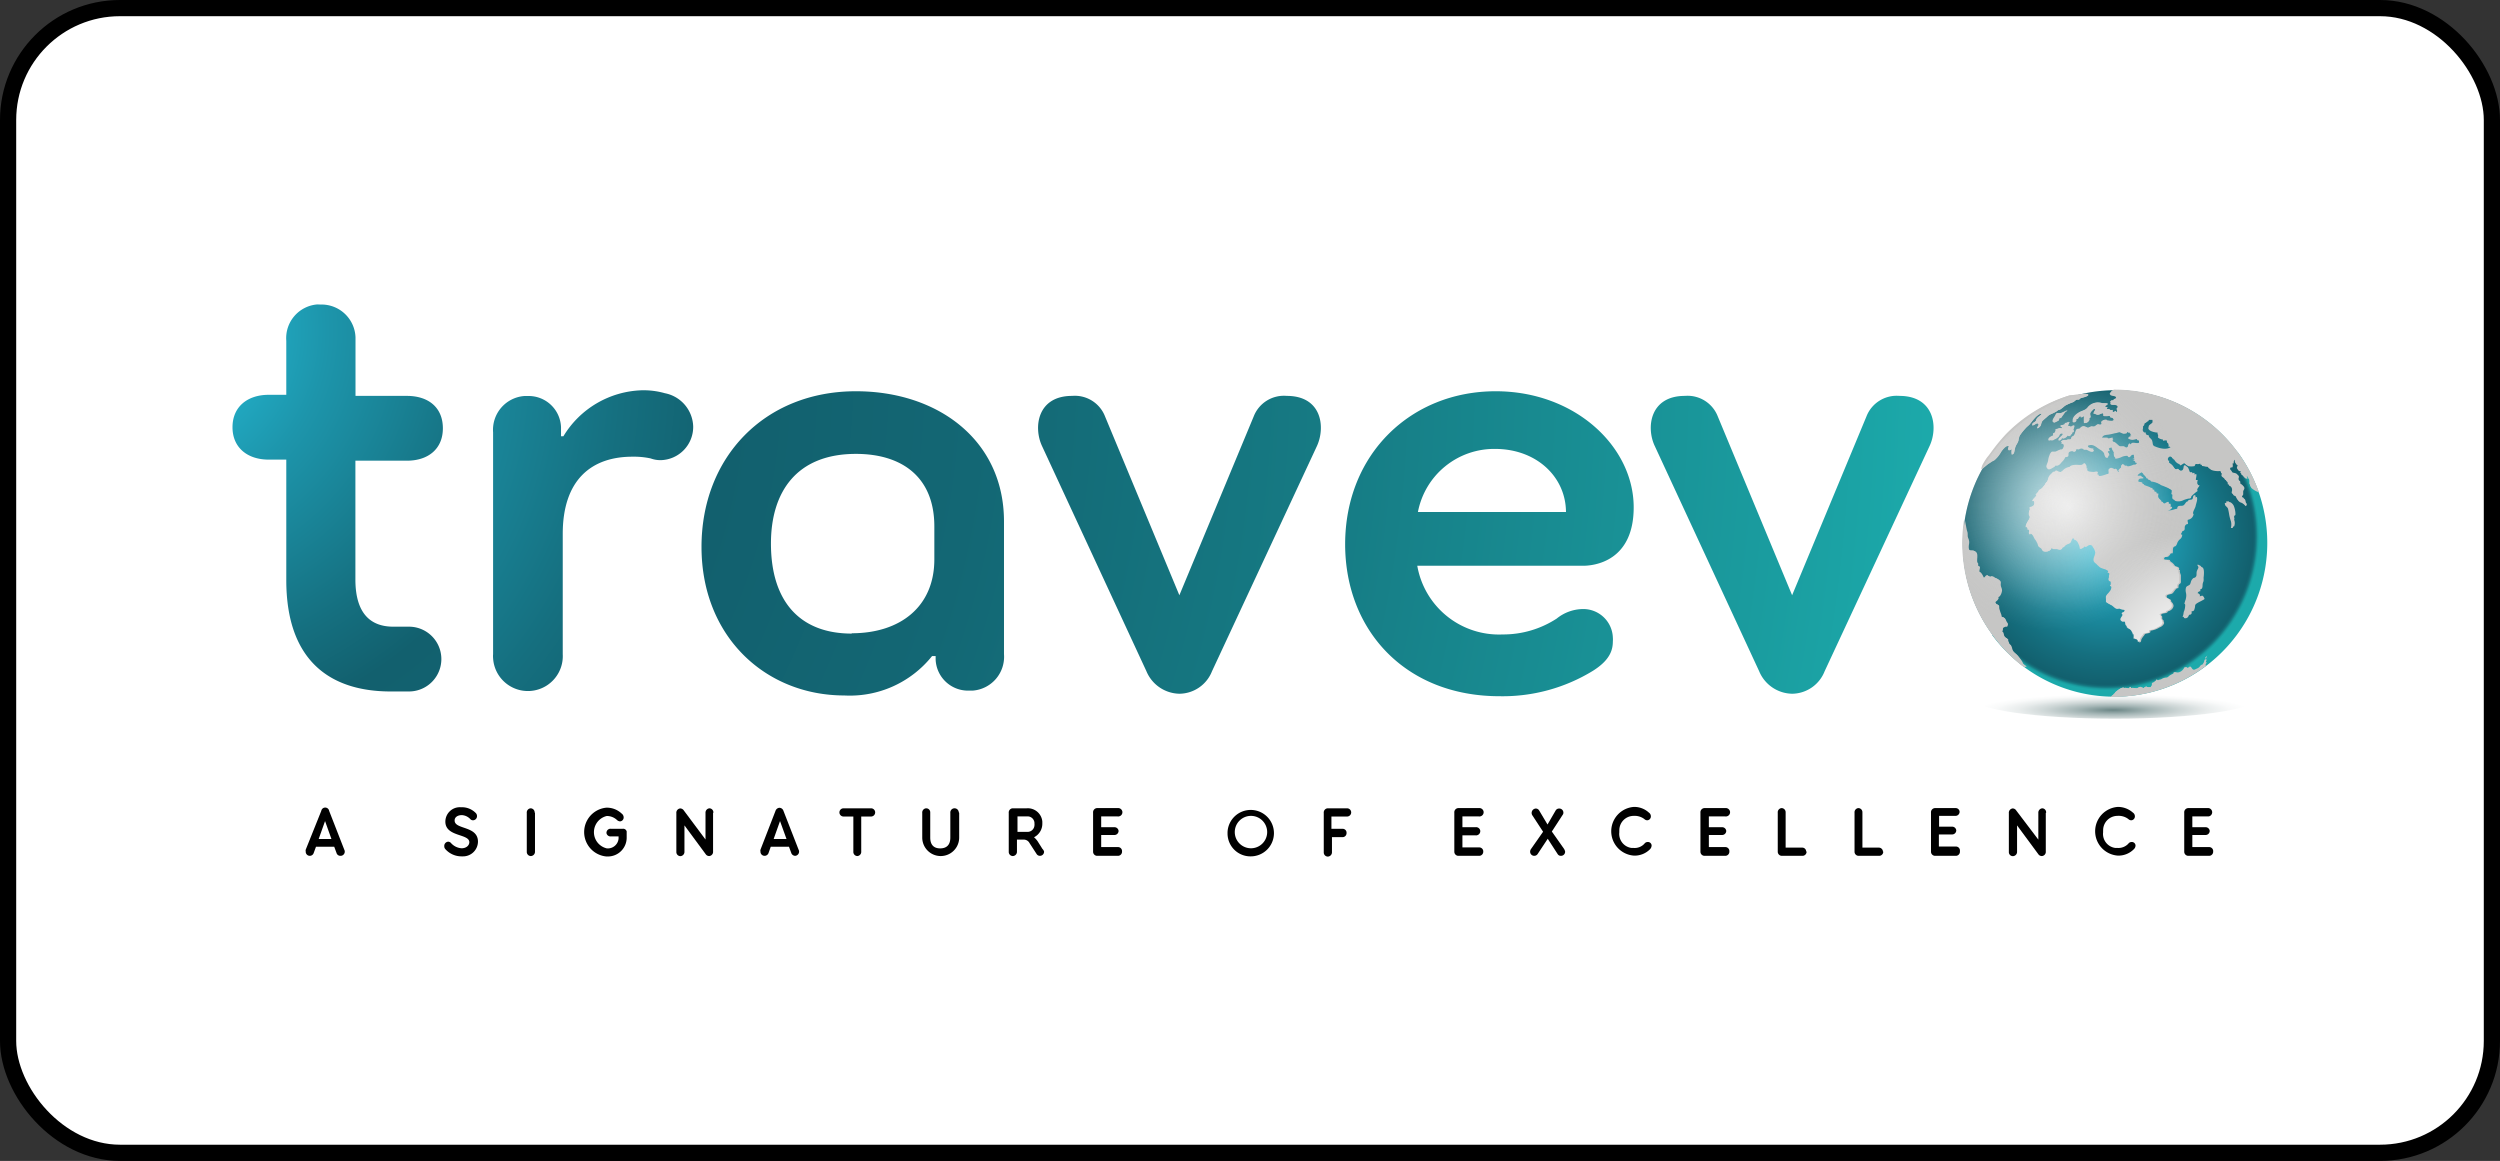 <?xml version="1.0" encoding="UTF-8"?>
<svg xmlns="http://www.w3.org/2000/svg" xmlns:xlink="http://www.w3.org/1999/xlink" id="Layer_1" data-name="Layer 1" viewBox="0 0 231.5 107.5">
  <rect x="0" y="0" width="231.5" height="107.5" fill="#333333" stroke="none"/>
  <defs>
    <style>.cls-1{fill:none;}.cls-2{fill:#fff;stroke:#000;stroke-miterlimit:10;stroke-width:1.5px;}.cls-3{fill:url(#radial-gradient);}.cls-4{fill:url(#radial-gradient-2);}.cls-5{fill:url(#radial-gradient-7);}.cls-6{fill:url(#radial-gradient-8);}.cls-7{fill:#c7c6c5;}.cls-8{fill:url(#radial-gradient-9);}.cls-9{fill:url(#radial-gradient-10);}.cls-10{fill:url(#radial-gradient-11);}.cls-11{fill:url(#radial-gradient-12);}.cls-12{fill:url(#radial-gradient-13);}.cls-13{fill:url(#radial-gradient-14);}.cls-14{fill:url(#radial-gradient-15);}.cls-15{fill:url(#radial-gradient-16);}.cls-16{fill:url(#radial-gradient-17);}.cls-17{clip-path:url(#clip-path);}.cls-18,.cls-19{opacity:0.5;isolation:isolate;}.cls-18{fill:url(#radial-gradient-18);}.cls-19{fill:url(#radial-gradient-19);}</style>
    <radialGradient id="radial-gradient" cx="13.04" cy="-47.19" r="165.04" gradientTransform="translate(0 77)" gradientUnits="userSpaceOnUse">
      <stop offset="0" stop-color="#27c9e6"></stop>
      <stop offset="0.1" stop-color="#1d95ab"></stop>
      <stop offset="0.19" stop-color="#156f7f"></stop>
      <stop offset="0.23" stop-color="#12606e"></stop>
      <stop offset="0.38" stop-color="#136774"></stop>
      <stop offset="0.6" stop-color="#167b84"></stop>
      <stop offset="0.86" stop-color="#1a9b9e"></stop>
      <stop offset="0.96" stop-color="#1caaab"></stop>
    </radialGradient>
    <radialGradient id="radial-gradient-2" cx="13.92" cy="-43.24" r="165.04" gradientTransform="translate(0 77)" gradientUnits="userSpaceOnUse">
      <stop offset="0" stop-color="#27c9e6"></stop>
      <stop offset="0.14" stop-color="#1d95ab"></stop>
      <stop offset="0.26" stop-color="#156f7f"></stop>
      <stop offset="0.32" stop-color="#12606e"></stop>
      <stop offset="0.46" stop-color="#136774"></stop>
      <stop offset="0.66" stop-color="#167b84"></stop>
      <stop offset="0.9" stop-color="#1a9b9e"></stop>
      <stop offset="1" stop-color="#1caaab"></stop>
    </radialGradient>
    <radialGradient id="radial-gradient-7" cx="199.78" cy="-6.52" r="12.31" gradientTransform="translate(-8.1 66.53) scale(1.02 0.12)" gradientUnits="userSpaceOnUse">
      <stop offset="0" stop-color="#6b8686"></stop>
      <stop offset="0.04" stop-color="#748d8d"></stop>
      <stop offset="0.27" stop-color="#a5b6b6"></stop>
      <stop offset="0.49" stop-color="#ccd5d5"></stop>
      <stop offset="0.69" stop-color="#e8ecec"></stop>
      <stop offset="0.87" stop-color="#f9fafa"></stop>
      <stop offset="1" stop-color="#fff"></stop>
    </radialGradient>
    <radialGradient id="radial-gradient-8" cx="177.02" cy="33.47" r="13.84" gradientTransform="matrix(0.82, -0.61, 0.6, 0.83, 29.15, 129.13)" gradientUnits="userSpaceOnUse">
      <stop offset="0" stop-color="#27c9e6"></stop>
      <stop offset="0.42" stop-color="#1d95ab"></stop>
      <stop offset="0.78" stop-color="#156f7f"></stop>
      <stop offset="0.96" stop-color="#12606e"></stop>
      <stop offset="0.97" stop-color="#136774"></stop>
      <stop offset="0.98" stop-color="#167b84"></stop>
      <stop offset="0.99" stop-color="#1a9b9e"></stop>
      <stop offset="1" stop-color="#1caaab"></stop>
    </radialGradient>
    <radialGradient id="radial-gradient-9" cx="192.53" cy="-35.14" r="4.16" gradientTransform="translate(-8.85 75.33) scale(1.02 1.03)" gradientUnits="userSpaceOnUse">
      <stop offset="0" stop-color="#c6c6c5"></stop>
      <stop offset="1" stop-color="#c6c6c5"></stop>
    </radialGradient>
    <radialGradient id="radial-gradient-10" cx="194.3" cy="37.56" r="1.03" gradientTransform="matrix(1, 0, 0, -1, 0, 105)" xlink:href="#radial-gradient-9"></radialGradient>
    <radialGradient id="radial-gradient-11" cx="201.31" cy="-17.26" r="0.03" gradientTransform="translate(-8.85 75.33) scale(1.02 1.03)" gradientUnits="userSpaceOnUse">
      <stop offset="0" stop-color="#fff"></stop>
      <stop offset="1" stop-color="#c6c6c5"></stop>
    </radialGradient>
    <radialGradient id="radial-gradient-12" cx="201.64" cy="45.26" r="10.97" gradientTransform="matrix(1, 0, 0, -1, 0, 105)" xlink:href="#radial-gradient-11"></radialGradient>
    <radialGradient id="radial-gradient-13" cx="206.29" cy="51.99" r="1.83" gradientTransform="matrix(1, 0, 0, -1, 0, 105)" xlink:href="#radial-gradient-9"></radialGradient>
    <radialGradient id="radial-gradient-14" cx="188.24" cy="52.25" r="5.05" gradientTransform="matrix(1, 0, 0, -1, 0, 105)" xlink:href="#radial-gradient-9"></radialGradient>
    <radialGradient id="radial-gradient-15" cx="203.24" cy="59.82" r="3.33" gradientTransform="matrix(1, 0, 0, -1, 0, 105)" xlink:href="#radial-gradient-9"></radialGradient>
    <radialGradient id="radial-gradient-16" cx="194.22" cy="36.3" r="0.62" gradientTransform="matrix(1, 0, 0, -1, 0, 105)" xlink:href="#radial-gradient-9"></radialGradient>
    <radialGradient id="radial-gradient-17" cx="209.75" cy="45.07" r="0.86" gradientTransform="matrix(1, 0, 0, -1, 0, 105)" xlink:href="#radial-gradient-9"></radialGradient>
    <clipPath id="clip-path" transform="translate(0.75 0.75)">
      <path class="cls-1" d="M206.5,41.17A14.28,14.28,0,0,1,203.42,61a14.07,14.07,0,0,1-19.69-2.94l0-.06a14.28,14.28,0,0,1,3.08-19.87A14,14,0,0,1,206.35,41Z"></path>
    </clipPath>
    <radialGradient id="radial-gradient-18" cx="175.07" cy="27.71" r="11.91" gradientTransform="matrix(0.82, -0.61, 0.6, 0.83, 29.16, 129.13)" gradientUnits="userSpaceOnUse">
      <stop offset="0" stop-color="#fff"></stop>
      <stop offset="0.27" stop-color="#fbfbfb" stop-opacity="0.73"></stop>
      <stop offset="0.53" stop-color="#f0f0f0" stop-opacity="0.47"></stop>
      <stop offset="0.78" stop-color="#dededd" stop-opacity="0.22"></stop>
      <stop offset="1" stop-color="#c6c6c5" stop-opacity="0"></stop>
    </radialGradient>
    <radialGradient id="radial-gradient-19" cx="175.75" cy="29.15" r="9.63" gradientTransform="matrix(0.82, -0.61, 0.6, 0.83, 29.16, 129.13)" gradientUnits="userSpaceOnUse">
      <stop offset="0" stop-color="#fff"></stop>
      <stop offset="0.99" stop-color="#c6c6c5" stop-opacity="0.01"></stop>
      <stop offset="1" stop-color="#c6c6c5" stop-opacity="0"></stop>
    </radialGradient>
  </defs>
  <rect class="cls-2" x="0.75" y="0.75" width="230" height="106" rx="10.36"></rect>
  <path class="cls-3" d="M28.94,27.45a3.15,3.15,0,0,1,3.23,3.05c0,.11,0,.22,0,.33v5.08h4.76c2,0,3.33,1.08,3.33,3s-1.37,3-3.33,3H32.16v11c0,3.22,1.47,4.37,3.5,4.37h1.46a3,3,0,1,1,0,6H35.43c-5.61,0-9.67-2.84-9.67-10.32V41.81H24.12c-1.92,0-3.34-1.08-3.34-3s1.42-3,3.34-3h1.64v-5a3.13,3.13,0,0,1,2.87-3.37Z" transform="translate(0.75 0.75)"></path>
  <path class="cls-4" d="M63.44,38.75a3.08,3.08,0,0,1-3,3.11h-.06a2.63,2.63,0,0,1-.88-.16,7.39,7.39,0,0,0-1.69-.16c-3.77,0-6.45,2.12-6.45,7.15V59.83a3.23,3.23,0,0,1-6.45.36,2.16,2.16,0,0,1,0-.36V39.29a3.14,3.14,0,0,1,2.91-3.37h.32A3,3,0,0,1,51.2,38.8v.85h.22a8.8,8.8,0,0,1,7.27-4.26,7.22,7.22,0,0,1,2.12.27A3.24,3.24,0,0,1,63.44,38.75Z" transform="translate(0.75 0.75)"></path>
  <path class="cls-4" d="M64.21,49.89c0-8.3,5.84-14.41,14.3-14.41,7.59,0,13.71,4.53,13.71,12.06V59.83a3.14,3.14,0,0,1-2.89,3.37H89a3,3,0,0,1-3.11-2.89V60h-.33a9.74,9.74,0,0,1-8.14,3.65C70.16,63.64,64.21,58.23,64.21,49.89Zm13.91,8c4.49,0,7.65-2.46,7.65-6.84V48c0-4.58-3-6.72-7.26-6.72-5.52,0-7.87,3.55-7.87,8.3,0,5.42,2.73,8.34,7.48,8.34Z" transform="translate(0.75 0.75)"></path>
  <path class="cls-4" d="M121.2,40.55l-9.72,20.86a3.28,3.28,0,0,1-3,2.08,3.38,3.38,0,0,1-3.07-2.08L95.74,40.55c-.81-1.74-.43-4.64,2.78-4.64a3,3,0,0,1,3.06,1.91l6.88,16.55,6.88-16.55a3,3,0,0,1,3.07-1.91C121.65,35.91,122,38.8,121.2,40.55Z" transform="translate(0.75 0.75)"></path>
  <path class="cls-4" d="M137.75,35.48c7.37,0,12.78,5.14,12.78,10.75,0,5-3.65,5.41-4.69,5.41H130.49A7.68,7.68,0,0,0,138.4,58a9.07,9.07,0,0,0,5-1.47,3.93,3.93,0,0,1,2.35-.88,2.74,2.74,0,0,1,2.85,2.63,2.29,2.29,0,0,1,0,.37c0,.92-.39,1.8-1.85,2.72a16,16,0,0,1-8.64,2.35c-8.73,0-14.3-6.11-14.3-14.09C123.83,41.25,129.94,35.48,137.75,35.48Zm-.05,5.34a7.19,7.19,0,0,0-7.15,5.84h13.71C144.24,43.39,141.51,40.82,137.7,40.82Z" transform="translate(0.75 0.75)"></path>
  <path class="cls-4" d="M177.93,40.55l-9.72,20.86a3.27,3.27,0,0,1-3,2.08,3.37,3.37,0,0,1-3.06-2.08l-9.67-20.86c-.82-1.74-.43-4.64,2.78-4.64a3,3,0,0,1,3.06,1.91l6.88,16.55,6.88-16.55a3,3,0,0,1,3.06-1.91C178.36,35.91,178.75,38.8,177.93,40.55Z" transform="translate(0.75 0.75)"></path>
  <ellipse class="cls-5" cx="195.84" cy="64.63" rx="13.2" ry="1.92"></ellipse>
  <path class="cls-6" d="M206.5,41.17A14.28,14.28,0,0,1,203.42,61a14.07,14.07,0,0,1-19.69-2.94l0-.06a14.28,14.28,0,0,1,3.08-19.87A14,14,0,0,1,206.35,41Z" transform="translate(0.75 0.75)"></path>
  <path class="cls-7" d="M183.63,42.05c.11-.09.24-.11.35-.21a2.83,2.83,0,0,0,.59-.75c.11-.16.48-.65.71-.51,0,.08-.13.27-.05.35s.24-.06.3-.06a1.29,1.29,0,0,0,0,.48c.22,0,.22-.24.25-.38a1.54,1.54,0,0,1,.16-.5,1.85,1.85,0,0,0,.19-.37,2.37,2.37,0,0,1,.11-.46,5.81,5.81,0,0,1,.58-.73c.11-.13.25-.23.35-.34s.23-.28.34-.43.51-.62.79-.57c-.11.19-.38.3-.48.49s0,.16-.14.26-.27.13-.25.28.14,0,.19,0,.25-.22.36-.09-.12.27-.09.38.27-.13.3-.21a3.16,3.16,0,0,1,.16-.43c.14-.13.28-.26.43-.38a1.08,1.08,0,0,1,.37-.26,4.44,4.44,0,0,0,.49-.24c.1-.06.21-.19.34-.17h0c.07-.06.17-.11.25-.18l.22-.19a5,5,0,0,1,.75-.33c.15-.07.23-.21.35-.23s.08,0,.16,0a.62.62,0,0,0,.18-.14c.11-.06.8-.17.7-.33s-.83,0-1,0a6.36,6.36,0,0,0-.75.08,13.88,13.88,0,0,0-4.15,2.1A14.1,14.1,0,0,0,185,39.45a17.68,17.68,0,0,0-1.4,1.71c-.11.16-.24.32-.37.48a6.16,6.16,0,0,0-.4.65,2.25,2.25,0,0,0-.13.42c.18-.16.39-.31.56-.47A1,1,0,0,0,183.63,42.05Z" transform="translate(0.75 0.75)"></path>
  <path class="cls-7" d="M191.36,38.67c-.18-.05-.23.09-.36.14v-.09h-.23v-.17h.06c.06,0,0,0,0-.06s.07-.09.07-.17h0l-.24.09s-.16,0-.16.12a2,2,0,0,0-.35.11c-.13.2.19.12.09.3a.36.36,0,0,0-.35,0,.54.54,0,0,1-.25.06c.05.19,0,.18-.08.31s-.1,0-.13.07a.45.45,0,0,0,0,.2c0,.05-.59.19-.41.48.14-.13.3.06.43-.1a1.05,1.05,0,0,0,.46-.3c.06-.09.07-.2.18-.26s.19,0,.25,0c0,.2-.38.36-.41.53s.13.1.21,0,.06-.3.17-.08c.15,0,.39-.16.43-.32a.21.21,0,0,0,.23.1c0-.15.2-.16.19-.35h.09a.18.18,0,0,0,0-.25A1.86,1.86,0,0,0,191.36,38.67Z" transform="translate(0.75 0.75)"></path>
  <path class="cls-7" d="M196.75,57.84v-.07h0Z" transform="translate(0.75 0.75)"></path>
  <path class="cls-7" d="M208.42,44.84a14.31,14.31,0,0,0-13.51-9.44.59.59,0,0,0-.25.22c-.08.14-.06.08,0,.19s.43.1.49.18c.21.28-.3.17-.22.38-.1,0-.45,0-.21.19h-.06c0,.25.22.17.43.19s.37.19.13.35c.09.13.13.34-.07.35-.08-.24-.14,0-.22,0s-.18-.08-.06-.21a.6.6,0,0,1-.35-.05l.09-.06h-.3c-.05,0,0-.16.11-.18a.39.39,0,0,1-.3-.08c.08-.08.19-.11.25-.2s-.33-.08-.45-.08a1.49,1.49,0,0,0-.47-.07,1.21,1.21,0,0,0-.88.43c-.22.31-.54.31-.86.51s-.56.47-.53.74h0c-.08.3.38.13.25-.13h.15s.28-.51.35-.16c.13,0,.14-.14.29-.11a3.21,3.21,0,0,0,0,.62c.22.07.54-.22.45-.44.27-.07,0-.32.11-.5a1.18,1.18,0,0,1,.17-.22c.08-.07.1-.16.26-.13s-.14.26-.11.43c.28,0,.25.19.56.06s.36-.17.35.15a1.51,1.51,0,0,0,.52,0c.16,0,.08.1.13.13l.22.06c.37.43-.51.23-.54.26-.09-.18-.45,0-.51.09s.16.29-.16.29c-.09,0-.13-.06-.25,0s-.13.13-.23.16a.76.76,0,0,1-.3,0c-.06,0-.26.13-.3.13s-.29-.18-.51-.13-.15.11-.26.19-.21,0-.3.08-.11.37-.23.55-.16.06-.22.14,0,.18-.13.25a.66.66,0,0,1-.28,0c-.13.17-.48-.07-.58.22h.1l-.07.14c.43,0,.21.48,0,.62-.08-.09-.29.07-.4.1s-.06.08-.09.08-.07-.07-.1-.05a.41.41,0,0,1-.29,0,.86.86,0,0,0-.2.33,1.76,1.76,0,0,0-.12.45c0,.26-.44.81.1.72a2.82,2.82,0,0,0,.38-.21c.05,0,.07-.09.1-.11s.11,0,.16,0a1.19,1.19,0,0,0,.25-.13c.1-.09.18-.21.27-.3a.91.91,0,0,0,.24-.37c.53,0,.12-.38.47-.51.17-.06.27.1.44,0s.07-.16.13-.2.13,0,.21,0a.37.37,0,0,1,.38-.06c.05,0,.1.08.15.09a1.33,1.33,0,0,0,.2,0c.06,0,.66.44.71,0-.21,0-.64-.08-.55-.38.5-.21.77.16,1.1.38a1.15,1.15,0,0,1,.42.37c.09.19,0,.44.32.38a1.21,1.21,0,0,0,.05-.18h0c.21-.1,0-.15,0-.24s-.08,0-.06-.13.16,0,.18-.1-.21-.16,0-.25.3,0,.22.14a.19.19,0,0,1,.1.21H195c0,.16-.06.46.13.53a.21.21,0,0,0,0,.11,1.5,1.5,0,0,0,.55-.15,1.05,1.05,0,0,1,.53-.12c.14,0,.08.12.21.12s.16-.14.22-.17c.32-.16.16.06.27.25h-.09s.17.11.24.18h-.39c.1,0,.36.1.34.27h.14v.16c0,.08-.07,0-.11,0a.13.13,0,0,1-.13.15h0v-.07s-.67.32-.71.13c-.08,0-.11,0-.19,0a.27.27,0,0,0-.24-.14c-.08.1,0,.21-.06.29s-.18.09-.22.2a.18.18,0,0,1,0,.24c-.19,0-.13-.19-.26-.27s-.11,0-.17,0l-.24-.11c-.5-.06,0,.53-.38.56-.05-.05-.93.4-.85.06-.27,0,0-.16-.1-.25s-.23,0-.36,0-.78,0-.56-.32h-.1c0-.21,0-.27-.12-.43s-.21.06-.32.09a1.48,1.48,0,0,1-.42,0c-.17,0-.61,0-.7.19a1.09,1.09,0,0,0-.67.36c-.18.13-.14.15-.34.08s-.27-.2-.35,0c-.14,0-.19,0-.27.13a1.36,1.36,0,0,0-.24.24c-.11.17-.11.54-.33.63,0,.15-.16.27-.24.39a.85.85,0,0,1-.4.3c0,.13-.21.33-.3.41s.06,0,.09,0c0,.19-.33.36-.4.57h.15c0,.14.09.26,0,.4s-.24.18-.4.21c0,.08,0,.08.06.13a.94.94,0,0,0-.13.44c0,.21.15.21.07.43s-.35.5-.35.82h.09a.24.24,0,0,1,.08.24h.11a.3.3,0,0,1,0,.29.21.21,0,0,0,.13.17v-.09c.26,0,.34.36.47.52a2,2,0,0,1,.19.31c.06.09.08.25.13.33s.19.13.27.22.06.24.28.29.6-.06.6-.32c.14,0,.19.1.3.1h.27c.11,0,.4.19.46-.14.16,0,.23-.15.32-.23s.3-.11.4-.19.21-.7.45-.37v.07c.26,0,.37.32.45.49a1.65,1.65,0,0,1,.08.35s.3-.06.3-.2.15.06.24,0,.13-.12.24-.14a.48.48,0,0,1,.29,0c.16.08.06.06.14.17a1,1,0,0,1,.23.48c0,.22-.15.42-.16.64s.09.3.24.43.23.23.35.34,1,.22.68.52c.35,0,.08.24.16.4h0c-.1.16-.1.39.16.42a1.22,1.22,0,0,0,0,.27s-.08.06-.08.09.13.1.13.13a.67.67,0,0,1-.18.45c-.13.17-.25.22-.32.43s0,.11,0,.22V55c.07.14.35.22.5.28s.25.23.4.31.19,0,.28,0,.16.08.26.1.43,0,.21.22c-.07.08-.21,0-.2.19.26.13-.28.4-.06.63.1.08.27,0,.35.11s0,.3.18.38v.11c.08.05,0,0,.09.1a.6.6,0,0,1,.37.29c.05,0,0,0,.06.12s0,.08,0,.13.09,0,.09.05a1.13,1.13,0,0,1,.05.41c.21,0,.42.07.4.31.21,0,.16-.19.22-.32a2.35,2.35,0,0,1,.23-.32c.14-.18,0-.13.28-.19s.31-.05.31-.26a1.93,1.93,0,0,0,.84-.3.72.72,0,0,0,.37-.27c.13-.19,0-.21,0-.4-.24-.1,0-.38-.24-.45.08-.29.59-.09.64-.37a.73.73,0,0,0,.41-.23c.13-.18.15-.29.08-.44s-.11-.14-.16-.22,0-.08-.06-.17-.32-.08-.37-.28.24-.22.42-.27.22-.2.4-.41.19-.08.24-.13,0-.22.07-.32.15-.09.18-.21a1.74,1.74,0,0,0,0-.22s0-.29,0-.41-.15-.32-.08-.52h-.1c.1-.27-.17-.3-.35-.35h0a1.18,1.18,0,0,0-.22-.28c-.1-.1-.23-.12-.26-.26s-.75.08-.49-.27c.08-.11.27,0,.36-.11s.13-.08.18-.27h.19c.06-.16,0-.36.06-.51s.16-.11.23-.17a.65.65,0,0,0,.13-.23.84.84,0,0,1,.27-.4.51.51,0,0,0,.2-.43h-.11c0-.14.11-.19.13-.32.34-.06.14-.32.26-.51s.2-.09.25-.17-.08-.24,0-.37a.61.61,0,0,0,.53-.56h-.06c0-.26.2-.48.25-.73s.21-.61.1-.82c-.26,0-.16.27-.26.37s-.4,0-.4.21c-.22,0-.27.33-.48.4s-.52-.08-.52.28c-.24,0-.88.35-1,0,.12,0,.64-.34.21-.37a.26.26,0,0,0,0-.27c-.29,0-.37.35-.53,0h-.27c0-.24,0-.26-.17-.4s-.07,0-.13-.16,0-.27,0-.37a.73.73,0,0,1-.38-.14c0-.07,0-.18,0-.21s-.16,0-.22-.08c-.24-.11-.48-.16-.74-.29.1-.25-.32-.17-.43-.25a.26.26,0,0,1,0-.39c.13-.08.45,0,.37-.12s-.32-.05-.5-.08c-.09-.19.14-.31.38-.42a1.05,1.05,0,0,1,.29.34c.08.09.27.19.26.35a.28.28,0,0,1,.3.17,2,2,0,0,1,.93.34c.15.06.89.33.89.43.33,0,.25.3.21.53.25,0-.08.4.25.51a1.06,1.06,0,0,0,.74-.1,3.06,3.06,0,0,1,.43-.13.31.31,0,0,0,.22-.06c.06-.06,0-.1.08-.18a4.22,4.22,0,0,1,.56-.47c-.16-.16.13-.36.17-.52-.28,0-.22-.31-.17-.49h-.18c-.05,0,.24-.8-.12-.47,0-.22-.12-.12-.24-.14s-.13,0-.21-.18-.13-.52-.38-.44c-.08.17,0,.52-.36.48-.11,0-.09-.13-.2-.16s-.16.06-.29,0-.26-.34-.35-.43-.42-.16-.3-.44c-.26,0-.12-.47.16-.38s.14.38.44.26c0,.19,0,.22.11.32s.2,0,.26.17.29-.16.46-.14a1.13,1.13,0,0,0,.34.27,1.51,1.51,0,0,0,.52,0c.1,0,.07-.16.15-.19s.14,0,.22,0,.43-.16.35.17a1.59,1.59,0,0,1,.38.07c.24,0,.18,0,.36.12,0,.26.71.31.91.28s.31.08.28.3c.18.08,0,.16.07.29s.12.09.25.2a.29.29,0,0,1,0,.13s.16.1.16.08a.49.49,0,0,1,.11.35.55.55,0,0,1,.4.55c0,.11-.08.2,0,.31s.17.07.27.16.1.4.38.53a.93.93,0,0,1,.48.35.17.17,0,0,0,.1-.22.14.14,0,0,0-.1-.1.42.42,0,0,0-.08-.33c-.06-.08-.19,0-.24-.15s.1-.2.1-.3,0-.16,0-.27.25-.27,0-.5c-.07-.06-.19-.08-.24-.16s0-.23-.07-.31c-.28-.07,0-.32-.12-.48s-.4-.11-.51-.21a.5.5,0,0,1-.13-.22c-.05-.08-.19-.1-.13-.26s.18,0,.22-.13,0-.22,0-.32h.1c0-.14,0-.38.17-.32,0,.2,0,.5.26.48.09.21-.13.32,0,.48s.2,0,.27.1,0,.21,0,.29c.26.11.28.44.58.38a.33.33,0,0,0-.08-.19c.17-.18.13.11.16.16a.9.9,0,0,1,.17.25,1.29,1.29,0,0,1,0,.34c0,.1.11.14.08.28A2,2,0,0,0,208.42,44.84Zm-11.88-4.35c-.25-.29-.19.17-.33.25s-.24-.08-.35-.09h-.34c-.11,0-.29-.24-.45-.35s-.17,0-.24-.16.2-.13,0-.18v-.11c-.14,0-.45.16-.48,0h-.49c.06-.31.36-.32.62-.35s.51-.12.73-.15l.3-.08.31.13c.14.05.17,0,.29,0s.11-.27.22-.08h.13s.06,0,0,.1h.1v.11a.16.16,0,0,0-.06.08c.06,0,.09,0,.14,0,0,.16-.56.14-.22.3s.51,0,.73,0a.17.17,0,0,0,0,.1c.11,0,.14,0,.17.09h0C197.45,40.66,196.61,40.09,196.54,40.49Zm2.25.21c-.27-.13-.2-.24-.25-.5s-.35-.3-.34-.56c-.16,0-.32-.06-.27-.25-.19,0-.22-.08-.29-.19s.12-.34,0-.39c.08-.14.22-.17.16-.36.17,0,.25-.18.41-.21v-.11h.36v.16c.16.29-.43.4-.38.64s.57.37.86.38a.23.23,0,0,0,.13.28c-.34.17.2.36.36.36v.11c.13,0,.24-.07.37,0-.06.32.32.19.11.53a.37.37,0,0,1,.3.16C199.93,41.11,199.18,40.87,198.79,40.7Z" transform="translate(0.75 0.75)"></path>
  <path class="cls-7" d="M201.46,56.46a.31.31,0,0,0,.41-.09,1.88,1.88,0,0,1,.1-.19s.16,0,.21-.1a.32.32,0,0,0,0-.22s.18,0,.24-.1a1.36,1.36,0,0,0,.1-.43c0-.18.37-.32.62-.46s.29-.13.21-.27-.26,0-.4-.05c0-.23.1-.26-.21-.31A.25.25,0,0,1,203,54h0v-.19c.25,0,.19-.34.22-.5s.06-.16.08-.27a1.2,1.2,0,0,0,0-.27c0-.06.16-1-.19-1a.64.64,0,0,0-.13-.15h-.15c.21.27.1.29,0,.53s0,.42-.09.56-.21.09-.29.17a1.67,1.67,0,0,0-.18.28.84.84,0,0,1-.09.28c0,.06-.21.13-.31.21s-.12.34-.07.56a1.37,1.37,0,0,1,0,.57c0,.1-.08.21-.1.31s-.06.16-.06.12.09.12.09.15a2,2,0,0,1-.09.59C201.52,56.05,201.57,56.32,201.46,56.46Z" transform="translate(0.75 0.75)"></path>
  <path class="cls-7" d="M186.65,60.77c-.07-.06-.11-.21-.16-.29a5.72,5.72,0,0,0-.37-.49c-.16-.18-.38-.3-.48-.51s-.08-.5-.32-.56c0-.19-.14-.27-.11-.48a.63.63,0,0,1-.3-.21c-.1-.12-.08-.19-.13-.35s-.1-.08-.11-.16a1,1,0,0,0,.05-.16c0-.16,0-.17.17-.25s.21.06.27-.13a.25.25,0,0,0-.08-.32c-.11-.24-.11-.4-.4-.43-.12-.08-.06-.16-.11-.27a5,5,0,0,1-.17-.51c-.05-.17,0-.26-.05-.34s-.16,0-.21-.11c-.21-.22-.06-.22.07-.36a.82.82,0,0,0,.12-.2.07.07,0,0,1,0-.11c.06-.05.09-.05.11-.08a1.07,1.07,0,0,0,.2-.52c0-.21-.11-.32-.12-.52s.08-.3-.16-.47-.43-.13-.45-.26-.43.21-.43-.09c-.29-.08-.26.27-.5.22-.06-.16-.23-.54-.39-.59s.19-.61-.16-.53v-.27c-.07-.05,0,0-.08-.11-.07-.3.14-.82-.19-1-.15-.1-.32,0-.48-.08s-.13-.42-.1-.58a.92.92,0,0,0-.08-.59c-.08-.21,0-.36-.08-.59s-.13-.65-.21-1A14.4,14.4,0,0,0,183.74,58a14.67,14.67,0,0,0,2.89,3h.29C186.84,60.88,186.73,60.87,186.65,60.77Z" transform="translate(0.75 0.75)"></path>
  <path class="cls-7" d="M203.64,59.93h0a.73.73,0,0,1-.14.31.35.35,0,0,0-.14.25.77.77,0,0,1-.07.16.57.57,0,0,0-.08.13.37.37,0,0,0-.22.13.56.56,0,0,1-.22.21l-.31.14c-.27.05-.24-.32-.46-.29,0,.08-.13.08-.21.13-.06-.13-.16-.06-.27-.05a.82.82,0,0,1-.48.45.52.52,0,0,1-.28,0,.46.46,0,0,0-.2,0c-.06,0,0,.09-.09.14a2.7,2.7,0,0,0-.29.15c-.1.07-.17.17-.29.2a.94.94,0,0,0-.43.11c-.15.11-.3.07-.38.15a.21.21,0,0,0-.18-.07.17.17,0,0,0,0,.1c-.09,0-.12.08-.19.13s-.08,0-.12.05a.15.15,0,0,0-.08.11c.11,0,.06.06,0,.14s-.11.16-.09.16-.39.06-.43-.08c-.07.08-.19.1-.24.18l-.27-.12c-.16,0-.2.07-.32.12s-.39-.07-.58,0c0-.16-.16-.14-.14,0h-.22c-.06,0-.18-.07-.24,0-.18-.18-.66.22-.82.35s0,.1-.06.13-.08,0-.11.06a.61.61,0,0,1-.16.16l-.12.11a14.14,14.14,0,0,0,8.67-2.89.16.16,0,0,0,.08-.06v-.24c0-.06.24-.22,0-.24.1-.08,0-.11,0-.19S203.68,60,203.64,59.93Z" transform="translate(0.75 0.75)"></path>
  <path class="cls-7" d="M189.52,38.38l.35-.17c.11-.08,0-.28.24-.24.13-.23.26-.34.37-.55.06,0,.08,0,.13-.08l.12-.12a3.54,3.54,0,0,1-.62.3h-.3c-.26.07-.13.08-.23.26S189.17,38.33,189.52,38.38Z" transform="translate(0.75 0.75)"></path>
  <path class="cls-7" d="M206,47.14s.13,0,.14-.08a.49.49,0,0,0,0-.17,2.25,2.25,0,0,0-.15-.62.54.54,0,0,0-.44-.39v-.06h-.28c0,.09,0,.21.1.3s.16.15.19.23a4.86,4.86,0,0,1,.11.55,4.21,4.21,0,0,0,.16.61,1.19,1.19,0,0,1,0,.62.25.25,0,0,0,.17,0,.86.86,0,0,0,0-.63C206.13,47.35,206,47.24,206,47.14Z" transform="translate(0.75 0.75)"></path>
  <path class="cls-8" d="M183.62,42c.11-.1.23-.11.35-.21a3.31,3.31,0,0,0,.59-.75c.11-.16.48-.65.7-.49,0,.08-.13.27,0,.33s.24-.06.3-.06a1.29,1.29,0,0,0,0,.48c.22,0,.22-.23.26-.39a1.41,1.41,0,0,1,.16-.49,1.85,1.85,0,0,0,.19-.37,1.82,1.82,0,0,1,.11-.46,5,5,0,0,1,.57-.72c.11-.13.26-.22.35-.33a5.25,5.25,0,0,1,.34-.42c.13-.13.49-.6.8-.57-.11.19-.39.28-.48.48s0,.14-.15.25-.27.13-.25.29h.19s.26-.23.37-.1-.13.27-.1.38.27-.12.31-.2.06-.31.16-.42.28-.26.43-.38a1,1,0,0,1,.36-.26,4.59,4.59,0,0,0,.5-.24c.09-.06.21-.19.33-.17h0c.08-.06.17-.11.25-.18l.23-.19a5,5,0,0,1,.75-.33c.14-.07.22-.21.35-.23s.08,0,.16,0,.11-.09.17-.12.8-.18.71-.34-.82,0-1,0l-.75.08A13.93,13.93,0,0,0,186.76,38a13.09,13.09,0,0,0-1.69,1.47,20.57,20.57,0,0,0-1.4,1.69l-.37.48a7.23,7.23,0,0,0-.4.66,2,2,0,0,0-.13.41c.18-.16.37-.3.56-.46A1.94,1.94,0,0,1,183.62,42Z" transform="translate(0.75 0.75)"></path>
  <path class="cls-9" d="M191.29,38.65c-.17,0-.22.1-.35.15v-.1a1,1,0,0,0-.24,0v-.16h.07v-.06c0-.06.06-.08.06-.17h0a1.17,1.17,0,0,0-.24.09c-.05,0-.16,0-.16.12s-.34.07-.36.11c-.12.2.2.12.1.3a.43.43,0,0,0-.35,0,1.05,1.05,0,0,1-.24.06.38.38,0,0,1-.08.31c-.08.13-.1,0-.13.07a.45.45,0,0,0,0,.2s-.58.19-.42.48c.15-.13.31.06.42-.1a1.19,1.19,0,0,0,.46-.29c.06-.08.06-.19.18-.25s.19,0,.25,0c0,.19-.38.35-.4.53s.13.09.21,0,.06-.31.17-.08a.5.5,0,0,0,.42-.32.2.2,0,0,0,.22.09c0-.14.21-.16.18-.35h.09s0-.18,0-.26A.35.35,0,0,0,191.29,38.65Z" transform="translate(0.75 0.75)"></path>
  <path class="cls-10" d="M196.67,57.71v-.07h0Z" transform="translate(0.75 0.75)"></path>
  <path class="cls-11" d="M208.38,44.73A14.16,14.16,0,0,0,195,35.33a.58.58,0,0,0-.26.23c-.08.14-.06.08,0,.19s.43.09.48.17c.21.29-.3.18-.22.39-.1,0-.43-.05-.21.19h-.06c0,.26.22.18.43.2s.36.19.12.35c.08.12.13.32-.06.35-.08-.23-.14,0-.22,0s-.18-.08-.07-.2a.69.69,0,0,1-.35,0s.08-.07.1-.07h-.31c-.05,0,0-.16.12-.17a.41.41,0,0,1-.31-.08c.08-.08.19-.11.26-.21s-.34-.08-.45-.08a2,2,0,0,0-.48-.06,1.21,1.21,0,0,0-.88.43c-.22.3-.54.3-.86.51s-.56.46-.52.72h0c-.08.31.39.13.26-.13a.16.16,0,0,1,.14,0s.29-.51.35-.16c.13,0,.15-.14.29-.11a3.21,3.21,0,0,0,0,.62c.22.07.54-.22.44-.44.27-.07,0-.32.11-.5a1,1,0,0,1,.18-.22c.08-.07.1-.15.25-.13,0,.18-.14.26-.11.42.29,0,.26.19.55.06s.36-.18.35.14a1.3,1.3,0,0,0,.52,0c.16,0,.08.1.13.13s.21,0,.21.07c.37.43-.5.22-.54.24-.1-.18-.45,0-.51.09s.15.29-.16.29c-.1,0-.13-.07-.26,0s-.13.11-.22.16-.23,0-.31,0l-.3.13c-.16,0-.29-.18-.49-.13s-.15.11-.26.19-.21,0-.29.08-.09.37-.22.53-.16.06-.21.14,0,.18-.13.26a.66.66,0,0,1-.28,0c-.13.17-.47-.06-.58.22a.17.17,0,0,1,.1,0,.61.61,0,0,0-.07.14c.44,0,.21.48,0,.61-.08-.1-.28.06-.4.09s-.06.08-.09.08-.07-.06-.1,0-.21,0-.29,0a1,1,0,0,0-.2.34A1.41,1.41,0,0,0,189,42c0,.25-.45.79.09.7a2.82,2.82,0,0,0,.38-.21c.05,0,.07-.09.1-.11s.11,0,.16,0a.64.64,0,0,0,.26-.13c.09-.09.17-.21.27-.3a1.31,1.31,0,0,0,.24-.37c.52,0,.11-.38.44-.51s.27.1.45,0,.06-.15.13-.2.12,0,.2,0,.18-.13.39-.06c0,0,.09.08.14.09h.21c.08,0,.65.44.69,0-.21,0-.63-.08-.55-.38.48-.21.77.16,1.1.36a1.15,1.15,0,0,1,.42.37c.09.19,0,.45.32.38a.84.84,0,0,0,.05-.17v0c.21-.1,0-.14,0-.24s-.08,0-.06-.13.16,0,.18-.09-.21-.16,0-.26.3,0,.22.15a.18.18,0,0,1,.1.2H195c0,.16-.06.45.13.53a.21.21,0,0,0,0,.11,1.59,1.59,0,0,0,.54-.14,1.22,1.22,0,0,1,.53-.13c.11,0,.08.13.2.13s.16-.15.23-.18c.32-.16.16.07.27.26h-.1l.24.17h-.38c.09,0,.35.09.33.27h.15v.08l0,.08H197c0,.11-.08.14-.18.14s0-.05,0-.06-.67.32-.7.12h-.19a.27.27,0,0,0-.24-.15c-.07.1,0,.21-.07.29s-.17.1-.22.21a.15.15,0,0,1,0,.21h0c-.19,0-.12-.19-.25-.27s-.11,0-.18,0-.17-.09-.24-.11c-.49-.06,0,.51-.38.56,0,0-.93.4-.83.06-.27,0,0-.16-.1-.25s-.23,0-.35,0-.78,0-.56-.32h-.09a.7.7,0,0,0-.13-.42c-.08-.15-.21.07-.32.1h-.41c-.18,0-.61,0-.7.19a1.28,1.28,0,0,0-.68.35c-.17.13-.14.15-.33.08s-.27-.21-.35,0c-.15,0-.19,0-.27.12l-.24.24c-.11.18-.11.55-.34.63,0,.14-.16.27-.22.36a.87.87,0,0,1-.4.31c0,.12-.21.33-.3.41h.09c0,.19-.32.37-.4.58h.15c.05,0,.09.25,0,.4s-.24.17-.4.2c0,.08,0,.08.06.13a1.16,1.16,0,0,0-.12.45c0,.21.14.21.06.43s-.35.49-.35.8h.09a.24.24,0,0,1,.08.24h.12a.3.3,0,0,1,0,.29.31.31,0,0,0,.13.17s0-.06,0-.09c.25,0,.33.36.44.52a1,1,0,0,1,.19.31c.07.09.08.24.13.33s.18.13.27.22.07.24.29.28.59-.07.58-.32c.14,0,.19.09.3.09h.27c.11,0,.4.2.45-.14.16,0,.22-.14.32-.22s.3-.11.39-.19.21-.71.45-.37v.06c.26,0,.37.32.45.5a1.65,1.65,0,0,1,.08.35s.3-.07.3-.21.15.06.24,0a.9.9,0,0,1,.22-.14.48.48,0,0,1,.29,0c.16.08.07.06.15.18a1.06,1.06,0,0,1,.22.48c0,.22-.14.41-.16.63s.09.31.24.42a3.61,3.61,0,0,0,.35.33c.18.15,1,.23.69.51.35,0,.08.23.16.4h0c-.09.16-.09.38.16.41a1.22,1.22,0,0,0,0,.27s-.08.07-.08.1.13.09.13.13a.62.62,0,0,1-.18.44c-.12.18-.24.23-.32.43a.89.89,0,0,0,0,.23v.3s.36.22.5.29.25.22.4.3.19,0,.29,0,.15.08.25.09.43,0,.21.23c-.07.08-.19,0-.19.19.25.12-.29.4-.07.62s.27,0,.35.11,0,.3.18.38v.12s.05,0,.1.09a.65.65,0,0,1,.36.29.23.23,0,0,0,.07.13c.07.08,0,.08,0,.12s.08,0,.1,0a1.48,1.48,0,0,1,0,.42c.2,0,.42.06.4.3.21,0,.16-.19.23-.32a1.05,1.05,0,0,1,.22-.3c.14-.18,0-.13.29-.19s.3,0,.3-.26a1.89,1.89,0,0,0,.83-.3.72.72,0,0,0,.37-.27c.12-.2,0-.21,0-.4-.23-.1,0-.39-.23-.45.08-.29.59-.1.62-.37a.75.75,0,0,0,.41-.24.37.37,0,0,0,.08-.43c0-.08-.11-.14-.14-.22s0-.08-.06-.18-.32-.08-.37-.27.24-.22.41-.27.23-.21.4-.4.19-.06.24-.13,0-.22.07-.31.12-.1.17-.21v-.64c0-.13-.15-.32-.08-.5h-.1c.1-.27-.17-.3-.35-.35h0v0a1.13,1.13,0,0,0-.22-.27c-.1-.09-.23-.11-.26-.25s-.75.08-.49-.27c.08-.12.27,0,.36-.12s.13-.08.18-.27h.19c.06-.14,0-.37.06-.5s.16-.11.23-.17a.61.61,0,0,0,.13-.22A.81.81,0,0,1,201,49a.51.51,0,0,0,.2-.43h-.11c0-.15.11-.2.13-.32.34-.07.14-.32.24-.51s.21-.1.24-.18-.08-.24,0-.37a.6.6,0,0,0,.53-.56h-.07c0-.25.21-.46.26-.73s.21-.61.1-.8c-.26,0-.16.27-.26.37s-.4,0-.4.2c-.22,0-.27.34-.48.4s-.52-.08-.52.29c-.24,0-.88.35-1,0,.11,0,.62-.34.19-.37a.26.26,0,0,0,0-.27c-.29,0-.37.35-.53,0h-.27c0-.23,0-.25-.17-.39s-.07,0-.13-.16a.76.76,0,0,1,0-.37.73.73,0,0,1-.38-.14c0-.07,0-.18,0-.21s-.16,0-.22-.08c-.24-.11-.48-.16-.72-.29.1-.25-.3-.17-.43-.25a.21.21,0,0,1,0-.37c.18-.06.44,0,.36-.11s-.32,0-.49-.08.14-.29.38-.42a1.05,1.05,0,0,1,.29.34c.08.09.27.19.25.35a.29.29,0,0,1,.31.17,2,2,0,0,1,.92.34c.16.06.88.32.88.43.32,0,.26.3.21.53.25,0-.08.4.24.51a1,1,0,0,0,.73-.1l.43-.13a.46.46,0,0,0,.23-.06c.11-.1,0-.1.08-.18s.38-.28.56-.47c-.15-.16.12-.34.17-.51-.29,0-.22-.32-.17-.5h-.18c-.05,0,.24-.8-.13-.45,0-.22-.11-.13-.22-.14s-.13,0-.19-.18-.13-.53-.37-.45c-.08.18,0,.51-.35.48-.11,0-.1-.13-.19-.16s-.16.07-.29,0-.26-.33-.35-.43-.42-.16-.3-.43c-.26,0-.12-.48.16-.38s.14.38.44.25c0,.19,0,.23.11.32s.2,0,.26.18.29-.16.46-.15a1,1,0,0,0,.34.28,1.46,1.46,0,0,0,.51,0c.09,0,.06-.15.14-.2s.15,0,.22,0,.42-.16.36.18a1.21,1.21,0,0,1,.38.06c.22,0,.17,0,.33.13,0,.26.72.3.9.27.11.13.32.08.29.29.17.08,0,.16.06.29s.13.09.25.2a.21.21,0,0,1,.05.13s.16.1.16.08a.49.49,0,0,1,.11.35.55.55,0,0,1,.4.55c0,.11-.08.2,0,.3s.18.06.27.14.1.4.38.53a.86.86,0,0,1,.48.35c.18-.06.18-.22,0-.3a.51.51,0,0,0-.08-.32c-.07-.08-.2,0-.24-.15s.09-.2.09-.3-.05-.16,0-.27.26-.27,0-.5c-.06-.06-.19-.07-.24-.15s0-.24-.06-.32c-.29-.07,0-.32-.13-.48s-.4-.11-.51-.21a.61.61,0,0,1-.13-.22c0-.08-.19-.1-.13-.26s.18,0,.23-.13,0-.22,0-.32H206c0-.14,0-.38.18-.31,0,.19,0,.49.25.47.1.21-.13.31,0,.48s.19,0,.27.08,0,.21,0,.29c.25.11.27.43.57.38a.27.27,0,0,0-.08-.19c.18-.17.13.11.16.16a1,1,0,0,1,.18.26,1.82,1.82,0,0,1,0,.33c0,.11.11.14.08.29A2.75,2.75,0,0,0,208.38,44.73Zm-11.81-4.32c-.25-.29-.19.17-.33.25s-.24-.08-.35-.09h-.32c-.09,0-.29-.24-.45-.35s-.17,0-.24-.16.19-.13,0-.18v-.11c-.15,0-.45.16-.48,0h-.5c.07-.31.37-.32.63-.35s.51-.12.73-.15l.3-.08c.11,0,.19.1.31.13a.88.88,0,0,0,.28,0c.11,0,.12-.27.23-.08l.12,0s.07,0,0,.1h.1a.21.21,0,0,0,0,.11.16.16,0,0,0-.06.08h.14c0,.16-.56.14-.22.3s.51,0,.71,0a.17.17,0,0,0,0,.1c.11,0,.14,0,.17.09h0C197.47,40.58,196.64,40,196.57,40.41Zm2.24.19c-.27-.13-.21-.24-.26-.5s-.35-.3-.33-.55c-.16,0-.32-.07-.27-.26-.19.05-.23-.08-.29-.19s.11-.32,0-.38c.08-.15.21-.18.16-.37.18,0,.26-.18.42-.21V38h.37v.14c.15.29-.44.4-.39.64s.58.37.86.38a.26.26,0,0,0,.12.27c-.34.18.2.37.35.36v.11c.12,0,.24-.08.36,0-.06.32.32.19.12.53a.37.37,0,0,1,.3.16c-.4.38-1.14.17-1.52,0Z" transform="translate(0.75 0.75)"></path>
  <path class="cls-12" d="M201.35,56.35a.34.34,0,0,0,.41-.09c.05,0,.06-.15.1-.2s.16,0,.2-.09,0-.18.05-.22.16,0,.24-.1.07-.24.1-.43.36-.32.62-.46.29-.13.21-.28-.26,0-.4,0c0-.23.09-.26-.21-.31a.24.24,0,0,1,.19-.27h0v-.19c.26,0,.2-.33.23-.48s.06-.16.08-.27a1.2,1.2,0,0,0,0-.27c0-.06.16-.94-.2-1a.53.53,0,0,0-.12-.14h-.15c.21.27.1.29,0,.53s0,.41-.1.56-.2.09-.28.17a.8.8,0,0,0-.18.27,1.43,1.43,0,0,1-.09.27c-.08.11-.21.13-.31.21s-.12.34-.08.54a1.14,1.14,0,0,1,0,.58c0,.09-.08.21-.09.3s-.07.16-.07.13.1.11.1.14a1.7,1.7,0,0,1-.1.59C201.43,55.94,201.46,56.21,201.35,56.35Z" transform="translate(0.75 0.75)"></path>
  <path class="cls-13" d="M186.55,60.69a2.54,2.54,0,0,1-.16-.28,4.54,4.54,0,0,0-.36-.5c-.16-.18-.39-.3-.48-.51s-.08-.5-.32-.56c0-.19-.15-.27-.11-.48a.66.66,0,0,1-.31-.21.93.93,0,0,1-.13-.35.4.4,0,0,1-.11-.16,1,1,0,0,0,.05-.16c0-.16,0-.17.18-.25s.2.06.27-.13a.24.24,0,0,0-.08-.32c-.11-.24-.11-.4-.4-.41-.11-.08-.07-.16-.11-.27a5.17,5.17,0,0,1-.18-.51,1,1,0,0,0-.05-.34c0-.08-.16,0-.2-.11-.2-.22-.07-.22.06-.37a.5.5,0,0,0,.13-.19.22.22,0,0,1-.05-.11s.1,0,.11-.08a1.44,1.44,0,0,0,.21-.53c0-.21-.11-.32-.13-.51s.08-.3-.16-.48-.41-.13-.45-.25-.41.2-.43-.1c-.27-.08-.25.27-.49.22-.06-.15-.22-.54-.4-.57,0-.16.19-.59-.14-.53v-.27c-.07,0-.05,0-.07-.11-.06-.3.15-.8-.19-1-.14-.1-.32,0-.48-.08s-.13-.42-.09-.58a1,1,0,0,0-.08-.59c-.08-.2,0-.36-.08-.57s-.13-.65-.21-1a14.33,14.33,0,0,0,2.55,10.48,14.63,14.63,0,0,0,2.88,3h.28C186.74,60.8,186.63,60.79,186.55,60.69Z" transform="translate(0.75 0.75)"></path>
  <path class="cls-14" d="M203.64,60.15h0a1.11,1.11,0,0,1-.14.29c-.1.11-.1.09-.14.23a.41.41,0,0,1-.07.15l-.08.11c-.06,0-.16.06-.22.13a.56.56,0,0,1-.22.21,1.66,1.66,0,0,1-.31.12c-.27,0-.24-.3-.46-.27,0,.08-.13.08-.21.11s-.16-.06-.27,0a.75.75,0,0,1-.48.41h-.48c-.06,0,0,.1-.09.13a1.45,1.45,0,0,0-.29.13,1.94,1.94,0,0,1-.29.21,2.09,2.09,0,0,0-.43.11.72.72,0,0,0-.38.13.29.29,0,0,0-.18-.07v.1c-.09,0-.12.08-.19.13s-.08,0-.12,0-.07,0-.08.1.06.06,0,.13-.11.16-.09.16-.39.06-.43-.08c-.07.06-.19.08-.24.16a1.48,1.48,0,0,0-.27-.1c-.16,0-.2.06-.32.1s-.39-.07-.58,0c0-.16-.16-.13-.14,0s-.16,0-.22,0a.26.26,0,0,0-.24,0c-.18-.18-.66.21-.8.33s0,.1-.07.13-.08,0-.11.07-.09.09-.16.14l-.14.11A14,14,0,0,0,203.4,61h.08c.08,0,0-.16,0-.22s.24-.21,0-.22c.09-.08,0-.11,0-.18S203.68,60.23,203.64,60.15Z" transform="translate(0.75 0.75)"></path>
  <path class="cls-15" d="M189.47,38.37a2.31,2.31,0,0,0,.35-.18c.12-.08,0-.27.24-.24.13-.22.24-.33.37-.54a.57.57,0,0,0,.13-.08l.13-.13a3.64,3.64,0,0,1-.63.3h-.3c-.11,0-.13.08-.22.25S189.12,38.32,189.47,38.37Z" transform="translate(0.75 0.75)"></path>
  <path class="cls-16" d="M206.1,47s.13,0,.15-.08v-.17a2.22,2.22,0,0,0-.14-.63c-.05-.14-.26-.4-.45-.38v-.06h-.26a.38.38,0,0,0,.1.3c.1.1.16.14.19.22a5,5,0,0,1,.11.56,4.21,4.21,0,0,0,.16.61,1.3,1.3,0,0,1,0,.62.25.25,0,0,0,.17,0,.83.83,0,0,0,0-.62C206.2,47.24,206.1,47.13,206.1,47Z" transform="translate(0.75 0.75)"></path>
  <g class="cls-17">
    <path class="cls-18" d="M201.49,40.25a12.3,12.3,0,0,1-2.65,17.11,12.11,12.11,0,0,1-16.93-2.58l-.07-.09a12.32,12.32,0,0,1,2.65-17.11,12.11,12.11,0,0,1,16.93,2.58Z" transform="translate(0.75 0.75)"></path>
  </g>
  <g class="cls-17">
    <path class="cls-19" d="M201.49,40.25a12.3,12.3,0,0,1-2.65,17.11,12.11,12.11,0,0,1-16.93-2.58l-.07-.09a12.32,12.32,0,0,1,2.65-17.11,12.11,12.11,0,0,1,16.93,2.58Z" transform="translate(0.75 0.75)"></path>
  </g>
  <path d="M30.77,78.5a.37.37,0,0,1-.36-.27l-.21-.57H28.51l-.21.57a.38.38,0,0,1-.37.27.38.38,0,0,1-.37-.41.32.32,0,0,1,0-.16L29,74.34a.37.37,0,0,1,.73,0l1.4,3.59a.39.39,0,0,1-.17.53A.41.41,0,0,1,30.77,78.5Zm-.83-1.56-.59-1.66-.59,1.66Z" transform="translate(0.75 0.75)"></path>
  <path d="M43.51,77.19a1.38,1.38,0,0,1-1.41,1.36H42a2,2,0,0,1-1.51-.67.38.38,0,0,1-.1-.27.39.39,0,0,1,.36-.42h0a.37.37,0,0,1,.24.1,1.44,1.44,0,0,0,1,.51c.48,0,.72-.3.72-.56,0-.81-2.22-.48-2.22-1.91A1.34,1.34,0,0,1,41.9,74H42a1.79,1.79,0,0,1,1.31.54.39.39,0,0,1,.11.27.38.38,0,0,1-.36.4h0a.34.34,0,0,1-.24-.09,1.16,1.16,0,0,0-.8-.39c-.4,0-.67.2-.67.48C41.31,76.09,43.51,75.69,43.51,77.19Z" transform="translate(0.75 0.75)"></path>
  <path d="M48.79,74.53v3.56a.4.4,0,0,1-.37.43h0a.38.38,0,0,1-.39-.39v-3.6a.39.39,0,0,1,.35-.43h0a.38.38,0,0,1,.38.38Z" transform="translate(0.75 0.75)"></path>
  <path d="M57.28,76.33v.51a1.74,1.74,0,0,1-1.76,1.72H55.4a2.27,2.27,0,0,1,0-4.52,2,2,0,0,1,1.42.55.44.44,0,0,1,.18.33.36.36,0,0,1-.33.39h0a.46.46,0,0,1-.29-.13,1.38,1.38,0,0,0-.94-.37,1.54,1.54,0,0,0,0,3,1,1,0,0,0,1.09-.91V76.7h-.69a.38.38,0,0,1-.43-.3A.38.38,0,0,1,55.7,76a.24.24,0,0,1,.12,0h1.07a.33.33,0,0,1,.39.24A.48.48,0,0,1,57.28,76.33Z" transform="translate(0.75 0.75)"></path>
  <path d="M65.28,74.53v3.56a.39.39,0,0,1-.35.43h0a.39.39,0,0,1-.3-.13l-2-2.71V78.1a.4.4,0,0,1-.37.43h0a.38.38,0,0,1-.38-.38v-3.6a.4.4,0,0,1,.36-.44h0a.42.42,0,0,1,.34.2l2,2.68V74.53a.4.4,0,0,1,.37-.43h0a.38.38,0,0,1,.36.4Z" transform="translate(0.75 0.75)"></path>
  <path d="M72.89,78.5a.39.39,0,0,1-.37-.27l-.21-.57H70.62l-.2.57a.39.39,0,0,1-.37.27.38.38,0,0,1-.38-.4.33.33,0,0,1,0-.17l1.39-3.59a.42.42,0,0,1,.37-.29.41.41,0,0,1,.37.29l1.4,3.59a.39.39,0,0,1-.17.53A.37.37,0,0,1,72.89,78.5Zm-.81-1.56-.6-1.66-.59,1.66Z" transform="translate(0.75 0.75)"></path>
  <path d="M80.29,74.48a.38.38,0,0,1-.36.38H79v3.23a.39.39,0,0,1-.35.43h0a.38.38,0,0,1-.38-.4V74.86h-.91a.38.38,0,0,1,0-.76H79.9a.38.38,0,0,1,.39.35Z" transform="translate(0.75 0.75)"></path>
  <path d="M88.07,74.53v2.28a1.71,1.71,0,0,1-3.42,0h0V74.53A.39.39,0,0,1,85,74.1h0a.37.37,0,0,1,.39.37v2.34c0,.74.4,1,.92,1s.94-.25.94-1V74.53a.39.39,0,0,1,.35-.43h0a.39.39,0,0,1,.43.35Z" transform="translate(0.75 0.75)"></path>
  <path d="M95.93,78.1a.38.38,0,0,1-.38.4h0a.36.36,0,0,1-.31-.17l-.65-1A.6.6,0,0,0,94,77h-.58v1.09a.4.4,0,0,1-.37.43h0a.38.38,0,0,1-.39-.39v-3.6A.39.39,0,0,1,93,74.1h1.31a1.35,1.35,0,0,1,1.46,1.23v.19A1.4,1.4,0,0,1,95,76.78a2.05,2.05,0,0,1,.34.38l.44.7A.55.55,0,0,1,95.93,78.1Zm-1.59-1.82a.64.64,0,0,0,.7-.59.33.33,0,0,0,0-.14.64.64,0,0,0-.57-.7h-1v1.43Z" transform="translate(0.75 0.75)"></path>
  <path d="M103.15,78.12a.38.38,0,0,1-.36.38h-1.94a.38.38,0,0,1-.38-.38V74.51a.39.39,0,0,1,.35-.43h1.91a.4.4,0,0,1,.45.32.39.39,0,0,1-.33.45.24.24,0,0,1-.12,0h-1.51v1h1.21a.38.38,0,0,1,.4.34v0a.38.38,0,0,1-.38.38h-1.23v1.12h1.55a.37.37,0,0,1,.38.36Z" transform="translate(0.75 0.75)"></path>
  <path d="M112.92,76.3a2.15,2.15,0,1,1,2.15,2.25,2.12,2.12,0,0,1-2.15-2.09Zm2.17,1.5a1.5,1.5,0,1,0-1.5-1.5A1.5,1.5,0,0,0,115.09,77.8Z" transform="translate(0.75 0.75)"></path>
  <path d="M122.54,74.86V76h1a.36.36,0,0,1,.4.32v.06a.37.37,0,0,1-.35.39h-1v1.37a.4.4,0,0,1-.37.43h0a.38.38,0,0,1-.39-.39V74.53a.39.39,0,0,1,.35-.43h1.81a.38.38,0,0,1,0,.76Z" transform="translate(0.75 0.75)"></path>
  <path d="M136.6,78.12a.38.38,0,0,1-.36.38H134.3a.38.38,0,0,1-.38-.38V74.51a.39.39,0,0,1,.35-.43h1.91a.4.4,0,0,1,.45.32.39.39,0,0,1-.33.45.24.24,0,0,1-.12,0h-1.51v1h1.21a.39.39,0,0,1,.44.31.39.39,0,0,1-.32.44.24.24,0,0,1-.12,0h-1.21v1.12h1.55a.37.37,0,0,1,.38.36Z" transform="translate(0.75 0.75)"></path>
  <path d="M144.18,78.1a.38.38,0,0,1-.38.4h0a.34.34,0,0,1-.31-.16l-.92-1.42-.94,1.42a.38.38,0,0,1-.31.16.38.38,0,0,1-.38-.38v0a.44.44,0,0,1,.08-.25l1.12-1.6-1-1.53a.39.39,0,0,1-.06-.21.41.41,0,0,1,.38-.41.36.36,0,0,1,.31.17l.78,1.31.76-1.31a.37.37,0,0,1,.32-.17.38.38,0,0,1,.39.39h0a.31.31,0,0,1-.07.2l-1,1.54,1.12,1.59A.81.81,0,0,1,144.18,78.1Z" transform="translate(0.75 0.75)"></path>
  <path d="M150.52,74.8a1.33,1.33,0,0,0-1.32,1.34.86.86,0,0,0,0,.16,1.31,1.31,0,0,0,1.13,1.47h.19a1.22,1.22,0,0,0,1-.39.37.37,0,0,1,.3-.16.34.34,0,0,1,.37.31v0a.52.52,0,0,1-.14.35,2,2,0,0,1-1.49.6,2.26,2.26,0,0,1,0-4.51,2,2,0,0,1,1.38.53.41.41,0,0,1,.18.33.36.36,0,0,1-.32.38h0a.4.4,0,0,1-.29-.12A1.49,1.49,0,0,0,150.52,74.8Z" transform="translate(0.75 0.75)"></path>
  <path d="M159.39,78.12a.38.38,0,0,1-.36.38h-1.94a.38.38,0,0,1-.38-.38V74.51a.39.39,0,0,1,.35-.43H159a.4.4,0,0,1,.45.32.39.39,0,0,1-.33.45.24.24,0,0,1-.12,0h-1.51v1h1.21a.38.38,0,0,1,.4.34v0a.38.38,0,0,1-.38.38h-1.23v1.12H159a.37.37,0,0,1,.39.35Z" transform="translate(0.75 0.75)"></path>
  <path d="M166.54,78.12a.38.38,0,0,1-.36.38h-1.92a.38.38,0,0,1-.39-.39v-3.6a.39.39,0,0,1,.35-.43h0a.38.38,0,0,1,.38.38v3.28h1.52a.36.36,0,0,1,.38.34Z" transform="translate(0.75 0.75)"></path>
  <path d="M173.64,78.12a.38.38,0,0,1-.36.38h-1.92a.38.38,0,0,1-.38-.4V74.51a.39.39,0,0,1,.35-.43h0a.38.38,0,0,1,.38.38v3.28h1.52a.38.38,0,0,1,.38.36Z" transform="translate(0.75 0.75)"></path>
  <path d="M180.74,78.12a.38.38,0,0,1-.36.38h-1.94a.38.38,0,0,1-.38-.38V74.51a.39.39,0,0,1,.35-.43h1.92a.36.36,0,0,1,.38.34v0a.38.38,0,0,1-.36.38h-1.54v1H180a.38.38,0,0,1,.4.34v0a.38.38,0,0,1-.38.38h-1.23v1.12h1.55a.37.37,0,0,1,.4.34Z" transform="translate(0.75 0.75)"></path>
  <path d="M188.69,74.53v3.56a.39.39,0,0,1-.35.43h0a.4.4,0,0,1-.31-.13l-2-2.71V78.1a.4.4,0,0,1-.37.43h0a.37.37,0,0,1-.39-.37V74.55a.4.4,0,0,1,.36-.44h0a.41.41,0,0,1,.33.2L188,77V74.53a.4.4,0,0,1,.37-.43h0a.37.37,0,0,1,.35.41Z" transform="translate(0.75 0.75)"></path>
  <path d="M195.31,74.8A1.33,1.33,0,0,0,194,76.14a.86.86,0,0,0,0,.16,1.31,1.31,0,0,0,1.13,1.47h.2a1.26,1.26,0,0,0,1-.39.37.37,0,0,1,.3-.16.34.34,0,0,1,.37.31v0a.47.47,0,0,1-.15.35,2,2,0,0,1-1.48.6,2.26,2.26,0,0,1,0-4.51,2.09,2.09,0,0,1,1.39.53.41.41,0,0,1,.18.33.36.36,0,0,1-.32.38h0a.4.4,0,0,1-.29-.12A1.49,1.49,0,0,0,195.31,74.8Z" transform="translate(0.75 0.75)"></path>
  <path d="M204.19,78.12a.38.38,0,0,1-.36.38h-1.94a.38.38,0,0,1-.38-.38V74.51a.39.39,0,0,1,.35-.43h1.91a.39.39,0,0,1,0,.77h-1.51v1h1.21a.38.38,0,0,1,.4.34v0a.38.38,0,0,1-.38.38h-1.23v1.12h1.54a.37.37,0,0,1,.39.35Z" transform="translate(0.75 0.75)"></path>
</svg>
